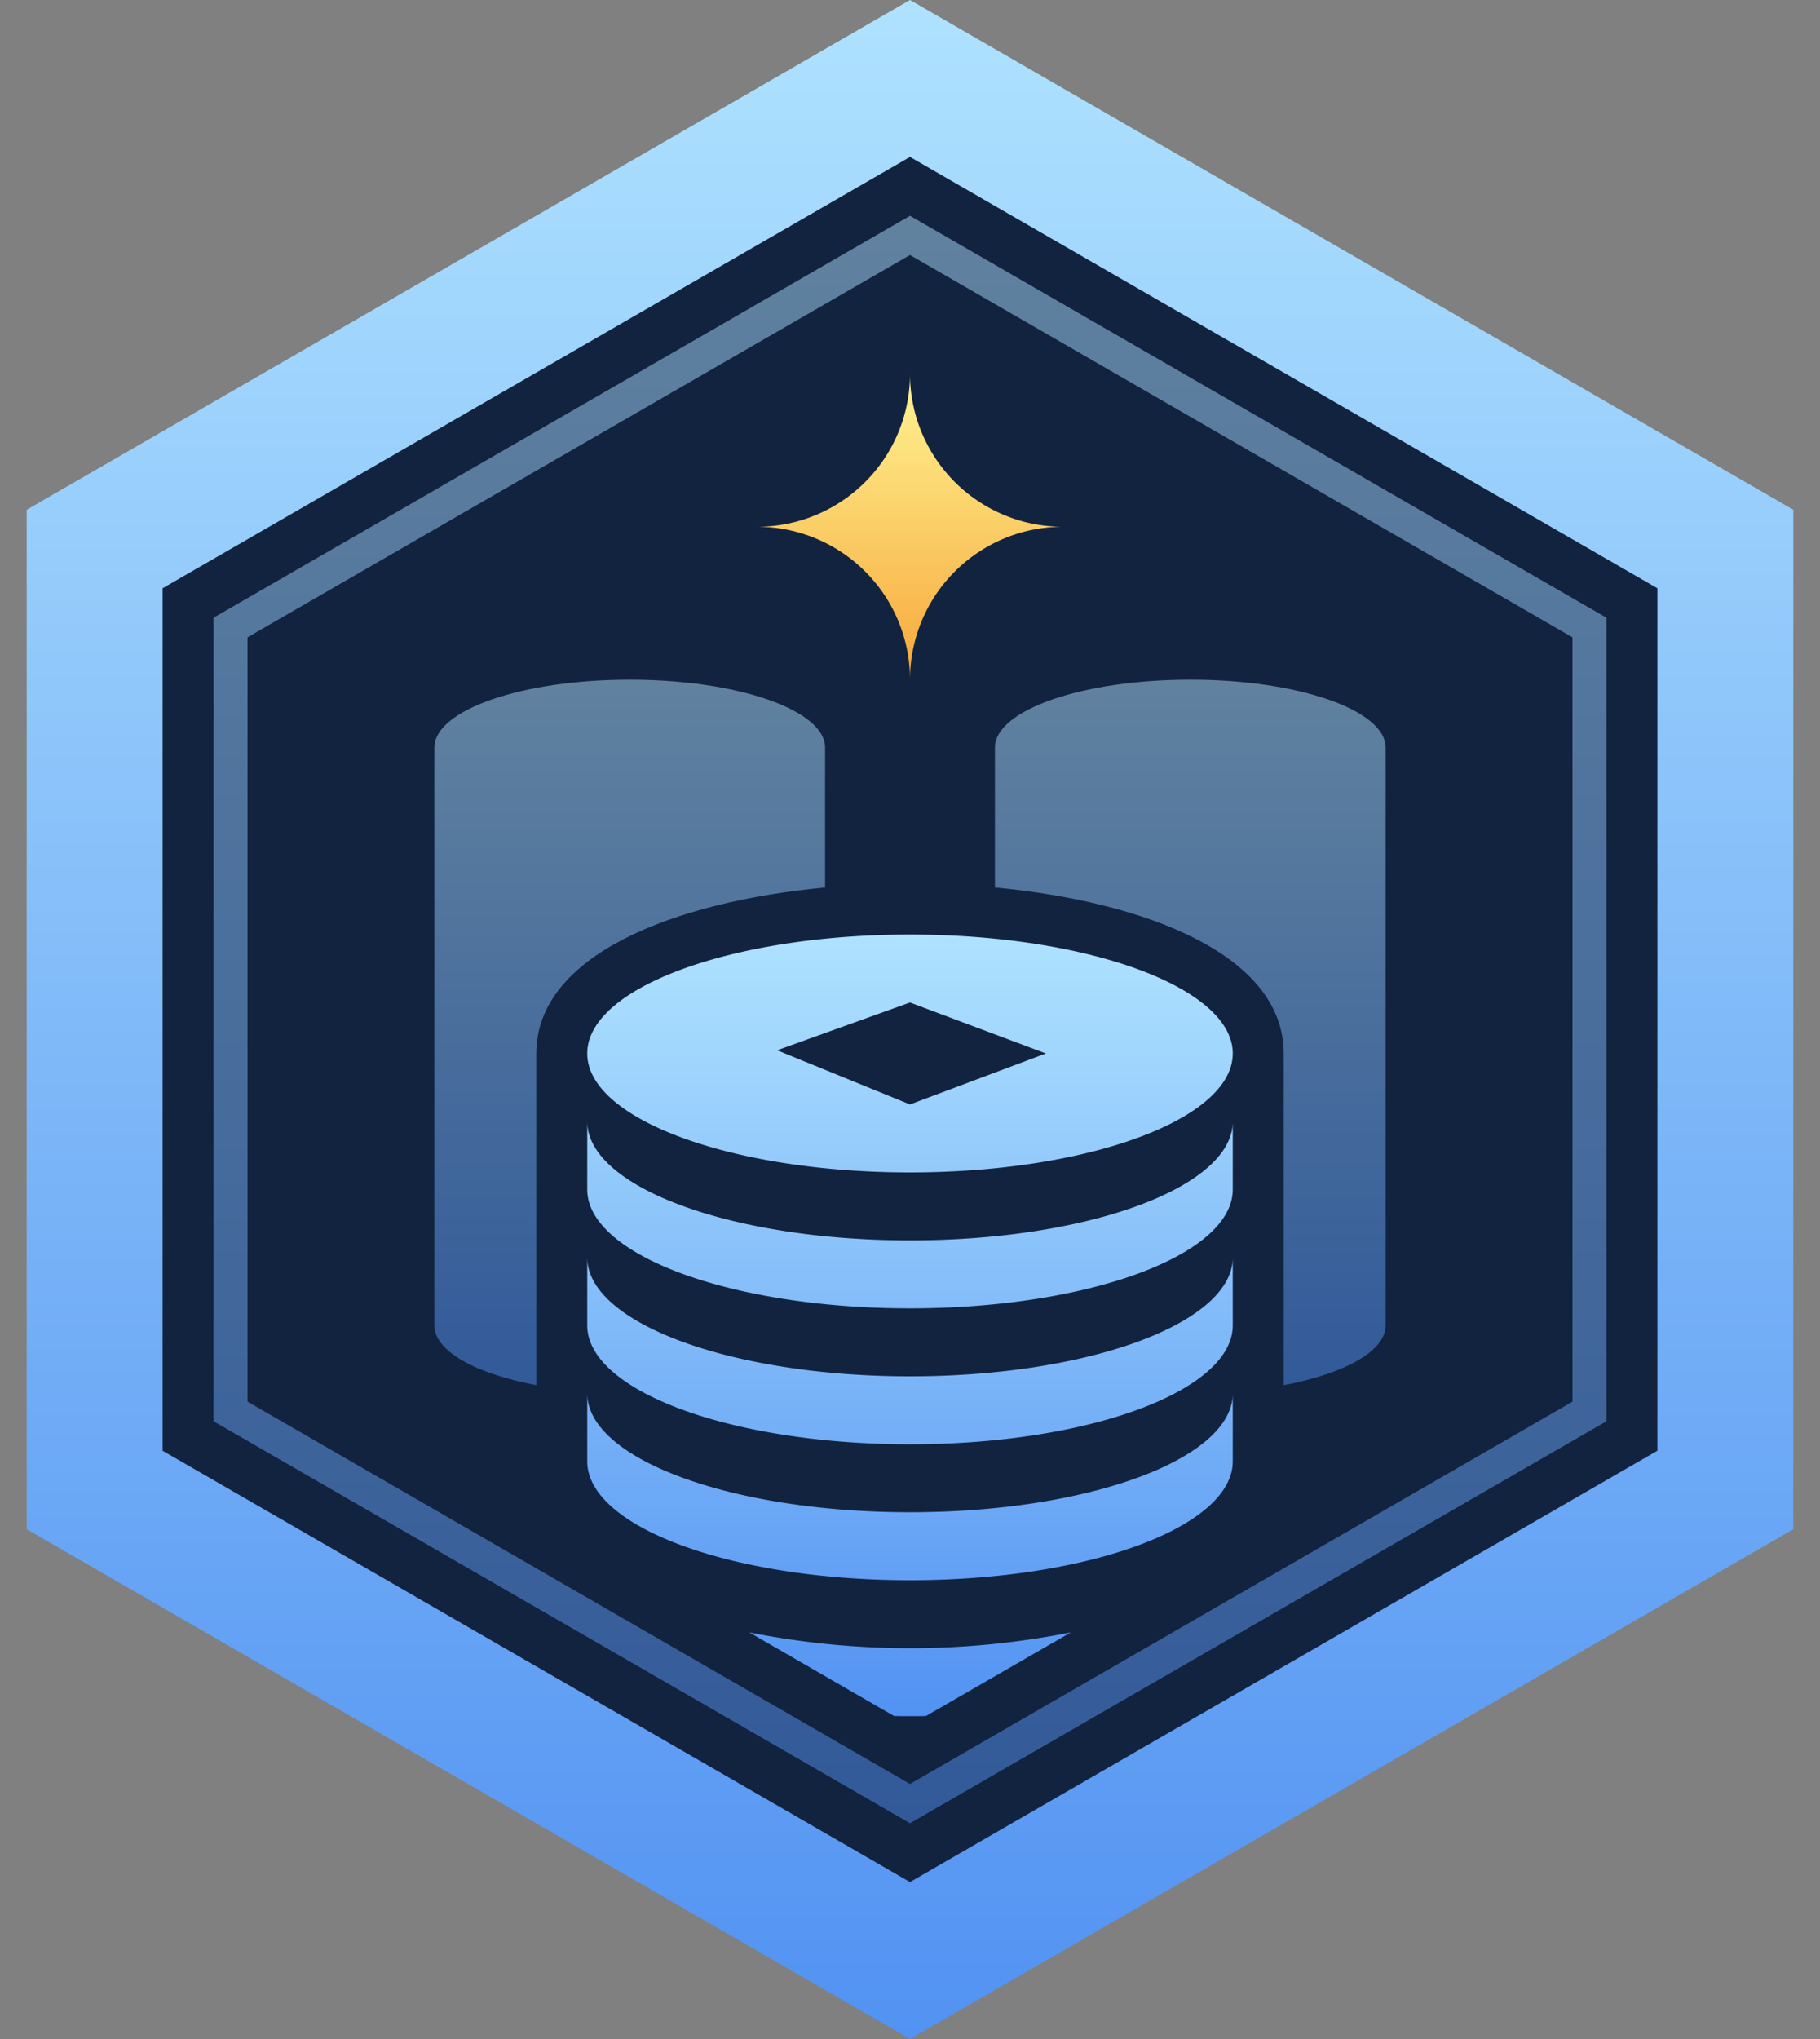 <svg width="50" height="56" fill="none" xmlns="http://www.w3.org/2000/svg"><rect width="100%" height="100%" fill="#808080" stroke="none"/><path d="M.733 14v28L25 56l24.267-14V14L25 0 .733 14z" fill="url(#paint0_linear_511_1831)"/><path d="M4.467 39.843V16.156L25 4.31l20.533 11.847v23.686L25 51.69 4.467 39.844z" fill="#122340"/><path opacity=".5" d="M25 50.074L5.867 39.035v-22.07L25 5.927l19.133 11.038v22.07L25 50.074zM6.8 38.496l18.2 10.5 18.2-10.5V17.504L25 7.004l-18.2 10.5v20.992z" fill="url(#paint1_linear_511_1831)"/><path opacity=".5" d="M38.067 20.533V36.4c0 .71-1.13 1.325-2.8 1.643v-9.11c0-2.702-3.78-4.167-7.934-4.559v-3.84c0-1.032 2.404-1.867 5.367-1.867s5.367.835 5.367 1.866z" fill="url(#paint2_linear_511_1831)"/><path opacity=".5" d="M22.667 20.533v3.841c-4.154.392-7.934 1.857-7.934 4.56v9.109c-1.67-.318-2.8-.934-2.8-1.643V20.533c0-1.031 2.404-1.866 5.367-1.866s5.367.835 5.367 1.866z" fill="url(#paint3_linear_511_1831)"/><path fill-rule="evenodd" clip-rule="evenodd" d="M25 25.667c-4.895 0-8.867 1.46-8.867 3.266S20.105 32.2 25 32.2c4.895 0 8.867-1.46 8.867-3.267 0-1.806-3.972-3.266-8.867-3.266zm0 4.666l-3.65-1.488L25 27.533l3.733 1.4-3.733 1.4zm8.867.509v1.825c0 1.806-3.972 3.266-8.867 3.266-4.895 0-8.867-1.46-8.867-3.266V30.8c0 1.806 3.972 3.267 8.867 3.267 4.858 0 8.806-1.438 8.867-3.225zm0 5.558v-1.825C33.806 36.363 29.858 37.8 25 37.8c-4.895 0-8.867-1.46-8.867-3.267V36.4c0 1.806 3.972 3.267 8.867 3.267 4.895 0 8.867-1.461 8.867-3.267zm0 1.909v1.824c0 1.806-3.972 3.267-8.867 3.267-4.895 0-8.867-1.46-8.867-3.267v-1.866c0 1.806 3.972 3.266 8.867 3.266 4.858 0 8.806-1.437 8.867-3.224zm-8.428 8.82l3.98-2.296a22.692 22.692 0 01-8.834 0l3.976 2.296c.145.005.294.005.439.005.145 0 .294 0 .439-.005z" fill="url(#paint4_linear_511_1831)"/><path d="M29.2 14.467a4.2 4.2 0 00-4.2 4.2 4.2 4.2 0 00-4.2-4.2 4.2 4.2 0 004.2-4.2 4.2 4.2 0 004.2 4.2z" fill="url(#paint5_linear_511_1831)"/><defs><linearGradient id="paint0_linear_511_1831" x1="25" y1="0" x2="25" y2="56" gradientUnits="userSpaceOnUse"><stop stop-color="#AFE2FF"/><stop offset="1" stop-color="#5292F2"/></linearGradient><linearGradient id="paint1_linear_511_1831" x1="25" y1="5.927" x2="25" y2="50.074" gradientUnits="userSpaceOnUse"><stop stop-color="#AFE2FF"/><stop offset="1" stop-color="#5292F2"/></linearGradient><linearGradient id="paint2_linear_511_1831" x1="32.7" y1="18.667" x2="32.7" y2="38.043" gradientUnits="userSpaceOnUse"><stop stop-color="#AFE2FF"/><stop offset="1" stop-color="#5292F2"/></linearGradient><linearGradient id="paint3_linear_511_1831" x1="17.3" y1="18.667" x2="17.3" y2="38.043" gradientUnits="userSpaceOnUse"><stop stop-color="#AFE2FF"/><stop offset="1" stop-color="#5292F2"/></linearGradient><linearGradient id="paint4_linear_511_1831" x1="25" y1="25.667" x2="25" y2="47.133" gradientUnits="userSpaceOnUse"><stop stop-color="#AFE2FF"/><stop offset="1" stop-color="#5292F2"/></linearGradient><linearGradient id="paint5_linear_511_1831" x1="25" y1="10.267" x2="25" y2="20.635" gradientUnits="userSpaceOnUse"><stop stop-color="#FFF493"/><stop offset="1" stop-color="#F59626"/></linearGradient></defs></svg>